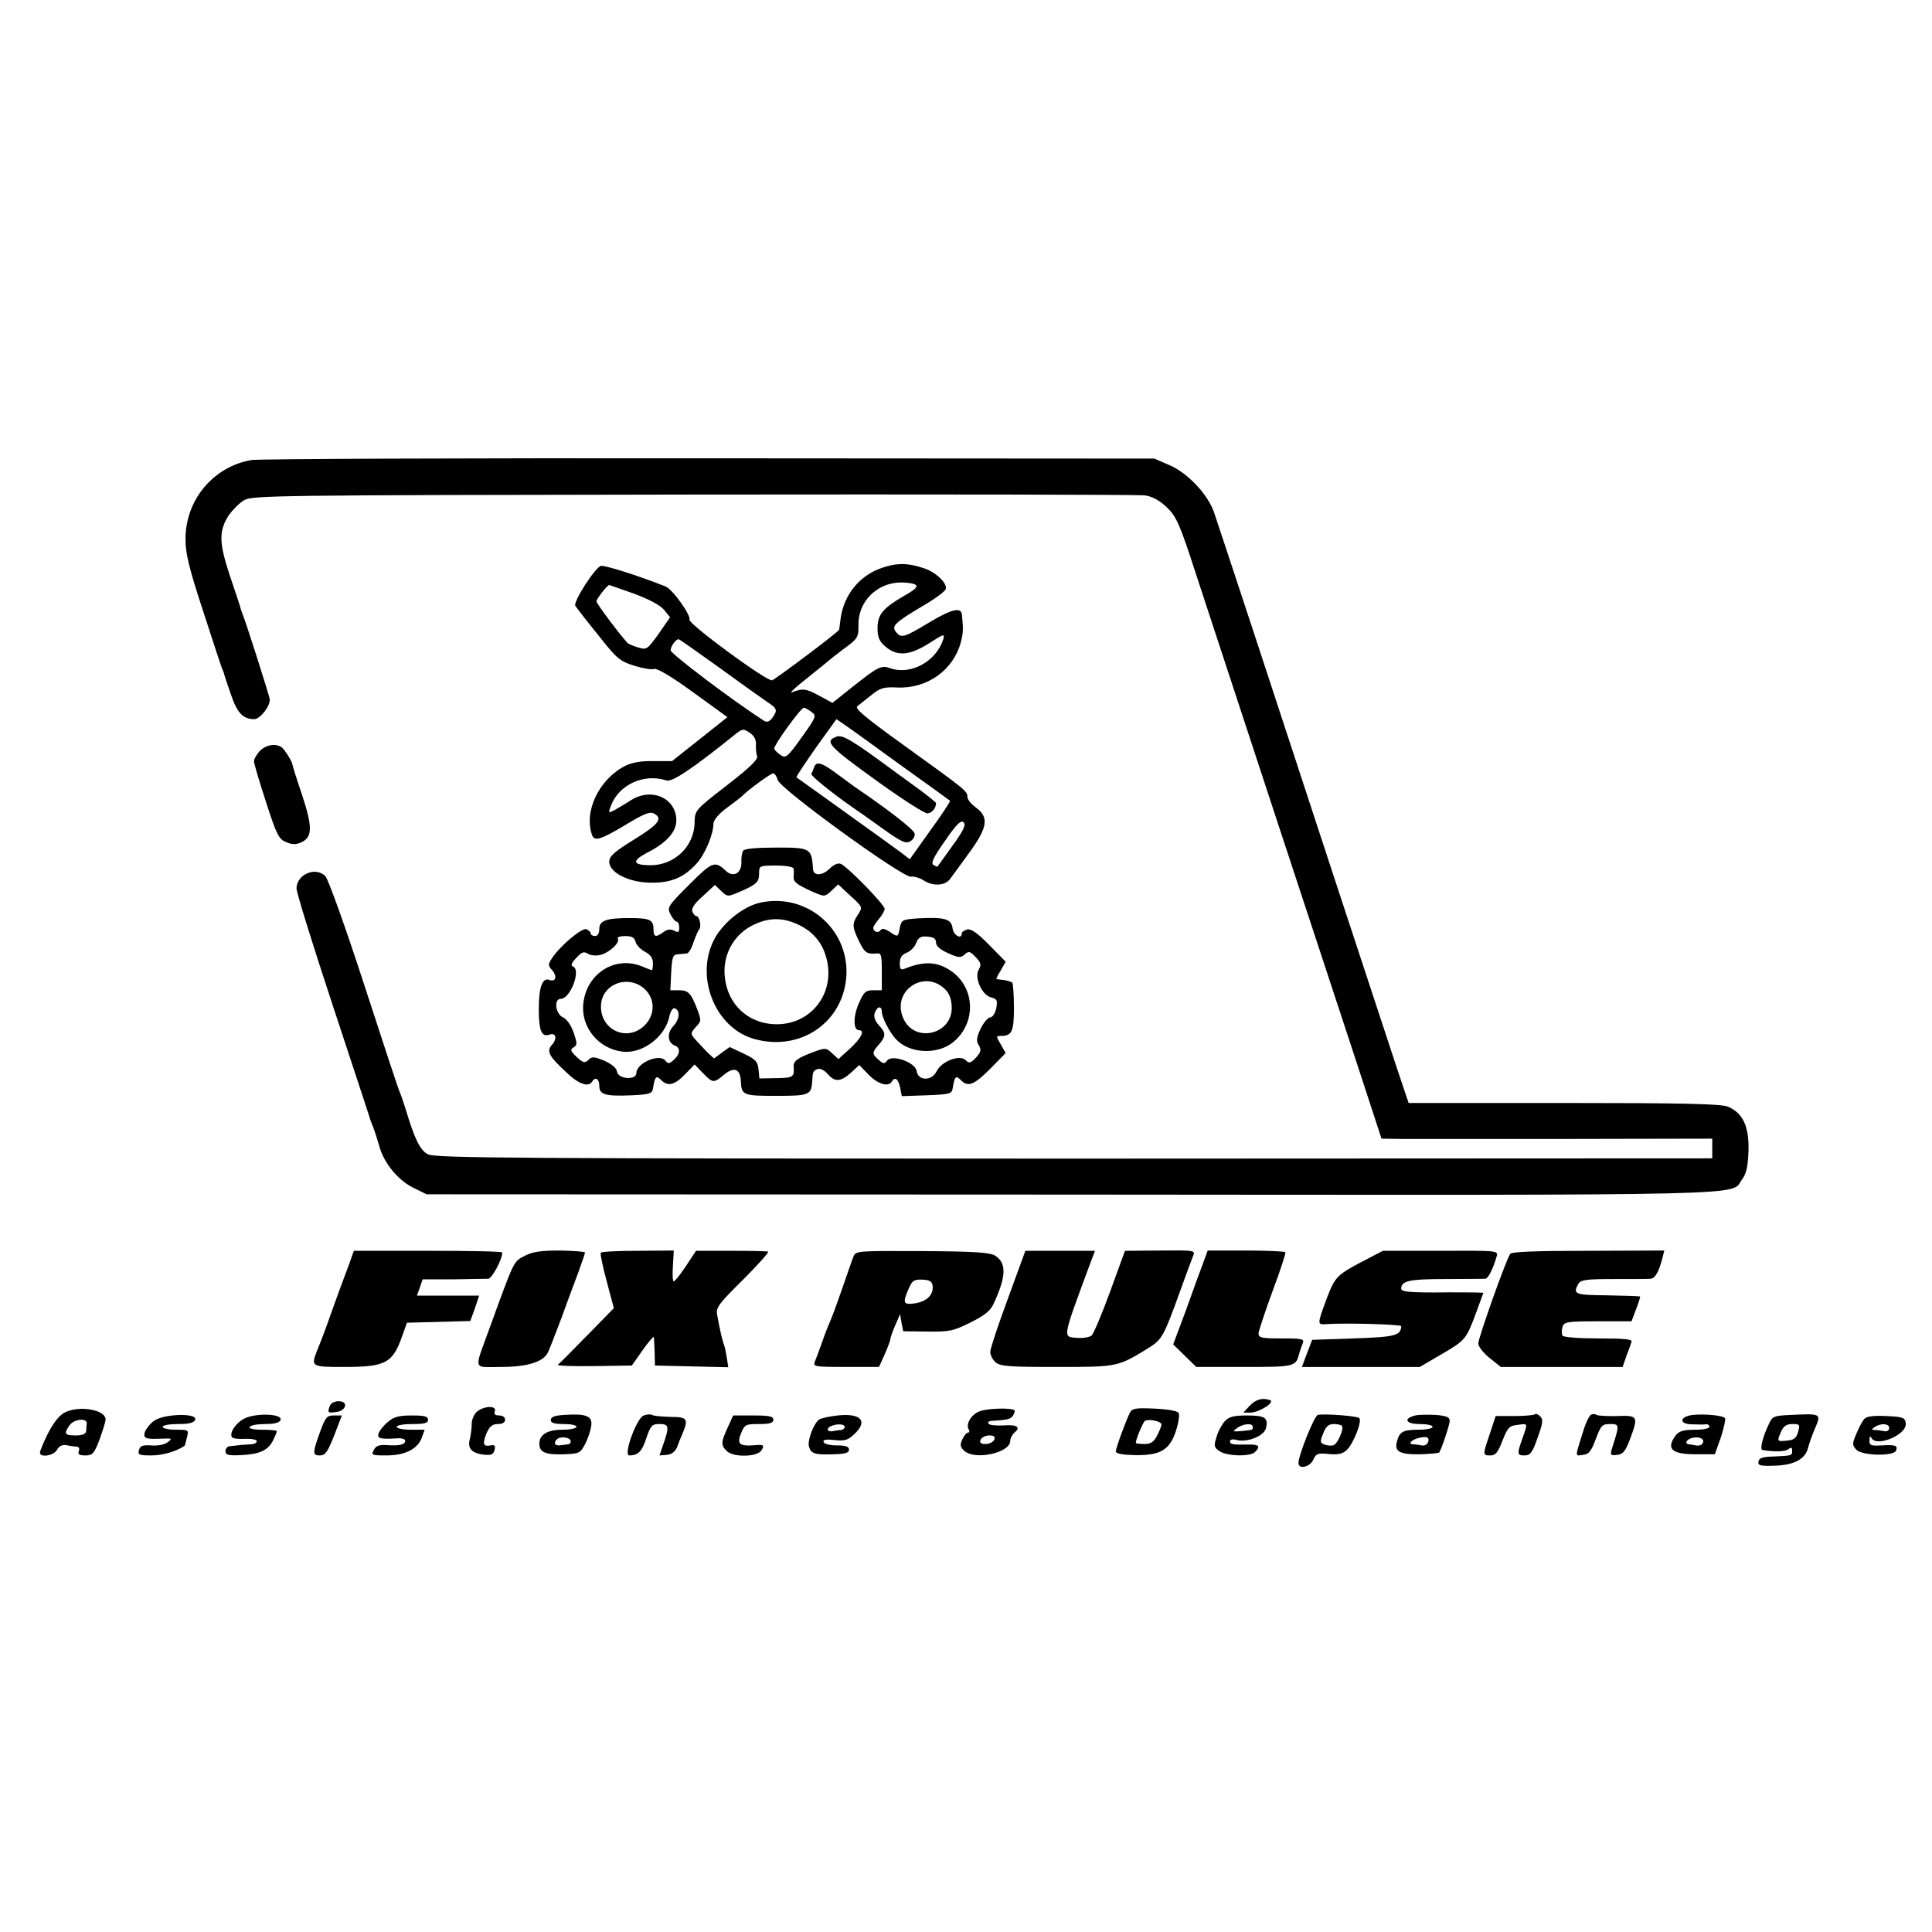 <?xml version="1.0" standalone="no"?>
<!DOCTYPE svg PUBLIC "-//W3C//DTD SVG 20010904//EN"
 "http://www.w3.org/TR/2001/REC-SVG-20010904/DTD/svg10.dtd">
<svg version="1.0" xmlns="http://www.w3.org/2000/svg"
 width="677pt" height="677pt" viewBox="0 0 677 677"
 preserveAspectRatio="xMidYMid meet">
<g transform="translate(0,677) scale(0.1,-0.1)"
fill="#000000" stroke="none">
<path d="M881 5158 c-133 -23 -231 -139 -231 -277 0 -50 12 -101 61 -250 33
-102 63 -193 66 -201 4 -8 7 -17 8 -20 0 -3 11 -36 24 -73 22 -65 42 -87 82
-87 21 0 58 48 54 71 -4 20 -77 249 -92 289 -3 8 -7 20 -9 25 -1 6 -18 58 -38
116 -39 118 -40 158 -4 214 13 18 36 42 53 52 29 17 98 18 1575 20 850 1 1562
0 1583 -3 26 -4 51 -18 76 -42 34 -33 45 -58 103 -237 36 -110 158 -481 271
-825 113 -344 245 -743 292 -887 l86 -263 67 -1 c37 0 298 0 580 0 l512 1 0
-35 0 -34 -2236 -1 c-1952 0 -2239 2 -2264 15 -28 14 -47 53 -79 160 -7 22
-16 49 -21 60 -5 11 -61 181 -125 378 -64 197 -125 367 -135 377 -34 34 -99 7
-101 -42 -1 -13 56 -196 126 -408 70 -211 128 -389 130 -395 1 -5 7 -22 13
-36 6 -15 15 -44 21 -65 16 -59 65 -119 119 -146 l47 -23 2265 -1 c2465 -2
2301 -5 2345 54 15 20 20 45 22 101 2 85 -20 131 -72 153 -23 10 -160 13 -575
13 l-544 0 -42 125 c-23 69 -119 361 -214 650 -95 289 -226 689 -292 890 -66
201 -127 384 -135 408 -23 62 -92 135 -155 162 l-53 23 -1562 1 c-859 1 -1580
-2 -1602 -6z"/>
<path d="M3090 4780 c-77 -26 -132 -93 -144 -175 -3 -22 -5 -41 -6 -42 -1 -7
-226 -176 -235 -177 -21 -2 -294 198 -289 213 5 16 -59 106 -84 116 -95 38
-216 76 -227 72 -22 -9 -97 -126 -89 -140 4 -6 40 -53 80 -102 65 -83 76 -92
127 -108 30 -9 62 -15 70 -11 9 3 61 -27 136 -82 l120 -87 -97 -77 -97 -77
-65 0 c-44 1 -76 -5 -100 -17 -92 -48 -145 -160 -115 -243 8 -22 31 -15 116
36 66 40 86 48 101 40 32 -17 16 -38 -72 -92 -69 -43 -85 -57 -85 -77 0 -39
73 -74 150 -73 69 0 112 19 155 66 30 32 60 103 60 141 1 13 18 34 48 56 26
19 49 37 52 40 22 23 101 80 109 80 6 0 13 -11 16 -23 8 -31 438 -343 467
-339 10 2 30 -4 43 -12 34 -23 78 -20 95 5 8 11 39 53 67 92 64 87 69 124 23
157 -16 12 -30 28 -30 37 0 21 -7 26 -218 178 -136 98 -178 132 -168 140 7 6
29 23 49 39 32 26 44 29 91 27 105 -5 197 61 223 159 8 31 9 45 4 94 -2 30
-34 23 -113 -24 -91 -55 -100 -57 -118 -35 -17 21 -5 33 89 89 44 25 82 53 85
62 7 19 -35 60 -77 73 -56 19 -95 19 -147 1z m118 -59 c10 -6 -1 -17 -40 -39
-74 -43 -93 -65 -93 -114 0 -31 6 -45 28 -64 41 -35 85 -31 153 12 53 34 55
34 49 13 -25 -77 -113 -125 -184 -101 -33 12 -43 7 -135 -66 l-69 -55 -46 25
c-46 25 -58 27 -96 12 -11 -4 14 19 55 51 41 33 77 62 80 65 3 3 23 18 45 35
51 37 54 42 53 85 -1 82 64 147 147 149 22 0 46 -3 53 -8z m-987 -31 c53 -20
92 -40 106 -57 l21 -26 -40 -58 c-39 -54 -42 -57 -71 -48 -17 5 -34 12 -38 16
-28 30 -109 138 -109 146 0 8 38 57 45 57 1 0 39 -14 86 -30z m296 -257 c74
-54 150 -108 169 -121 38 -25 40 -30 20 -58 -11 -14 -19 -16 -30 -9 -117 76
-325 234 -326 246 0 14 18 39 28 39 3 0 65 -44 139 -97z m327 -158 c18 -13 16
-18 -35 -89 -49 -69 -56 -74 -73 -62 -11 7 -21 17 -23 22 -3 11 93 144 104
144 5 0 16 -7 27 -15z m316 -189 c91 -65 167 -120 169 -122 2 -2 -29 -49 -69
-104 l-72 -101 -31 24 c-18 13 -106 77 -197 142 -91 65 -167 120 -169 121 -2
2 29 48 68 104 l72 100 32 -22 c18 -12 106 -76 197 -142z m-511 75 c-1 -14 1
-33 4 -41 4 -11 -27 -41 -106 -102 -111 -86 -112 -87 -113 -130 -1 -84 -71
-151 -157 -150 -60 1 -64 15 -11 43 69 35 104 74 104 114 0 78 -86 117 -159
71 -20 -13 -46 -28 -58 -35 -22 -11 -22 -10 -12 16 28 74 116 114 195 88 20
-6 94 44 233 156 32 26 35 27 57 12 16 -10 24 -24 23 -42z m689 -354 c-29 -40
-52 -73 -53 -74 0 -1 -7 2 -14 6 -10 6 0 27 40 84 40 58 56 74 65 66 10 -8 2
-27 -38 -82z"/>
<path d="M2932 4189 c-45 -17 -31 -32 151 -163 81 -58 156 -106 166 -106 16 0
31 18 31 36 0 2 -28 25 -62 50 -35 25 -74 54 -88 64 -142 105 -177 126 -198
119z"/>
<path d="M2853 4082 c-3 -9 -8 -20 -10 -24 -3 -6 74 -68 143 -116 11 -7 56
-39 102 -72 70 -50 86 -58 102 -48 10 6 17 18 15 27 -1 13 -94 85 -209 163
-10 7 -37 27 -60 44 -56 42 -75 48 -83 26z"/>
<path d="M910 4138 c-11 -12 -20 -28 -20 -36 0 -7 19 -72 42 -142 37 -115 45
-131 71 -141 21 -9 34 -9 52 -1 40 18 41 52 4 165 -19 56 -34 104 -34 107 -1
12 -29 56 -39 62 -21 14 -55 8 -76 -14z"/>
<path d="M2604 3789 c-4 -7 -7 -25 -6 -40 1 -39 -28 -55 -54 -31 -39 37 -48
33 -129 -48 -76 -76 -78 -80 -65 -105 7 -14 17 -25 22 -25 4 0 8 -9 8 -20 0
-17 -3 -19 -18 -11 -12 6 -23 5 -37 -5 -27 -20 -35 -18 -35 10 0 33 -13 39
-84 39 -83 0 -106 -9 -106 -39 0 -15 -6 -24 -15 -24 -8 0 -15 4 -15 9 0 5 -7
11 -15 15 -16 6 -93 -59 -121 -102 -14 -22 -14 -25 1 -42 18 -20 13 -42 -9
-34 -25 10 -38 -24 -38 -102 0 -77 10 -100 39 -89 21 7 26 -15 8 -35 -21 -23
-13 -40 49 -97 43 -42 78 -54 91 -33 11 18 25 10 25 -15 0 -31 21 -37 115 -33
61 3 70 6 73 23 7 43 11 48 28 31 24 -24 47 -19 84 19 l34 35 29 -30 c35 -36
38 -36 74 -6 35 29 57 21 59 -22 2 -50 8 -52 124 -52 115 0 123 3 126 50 2 36
3 37 19 44 9 3 24 -4 36 -18 25 -29 46 -27 83 7 l27 25 33 -34 c32 -33 69 -44
81 -24 11 18 22 10 29 -20 l6 -31 87 3 c79 3 88 5 91 23 7 43 11 48 28 31 26
-27 47 -18 104 39 l54 55 -17 30 c-17 29 -17 30 0 30 39 0 46 15 46 99 0 44
-3 84 -6 88 -4 3 -17 7 -30 9 -12 1 -23 3 -25 3 -2 1 5 15 15 31 l17 30 -58
59 c-41 42 -63 57 -77 54 -10 -3 -19 -9 -19 -14 0 -23 -29 -6 -32 18 -4 33
-28 40 -120 35 -56 -4 -59 -5 -65 -33 -6 -34 -6 -34 -37 -13 -16 10 -26 12
-31 4 -7 -11 -25 -5 -25 9 0 4 9 18 20 31 11 13 20 29 20 35 0 15 -131 149
-154 158 -10 4 -25 -3 -40 -18 -25 -24 -55 -25 -57 -1 -5 74 -8 76 -128 76
-72 0 -112 -4 -117 -11z m177 -63 c1 -6 1 -18 0 -27 -2 -19 11 -29 67 -54 42
-18 42 -18 66 4 l23 22 43 -40 c43 -39 43 -40 27 -65 -22 -33 -21 -43 3 -94
20 -41 27 -46 63 -43 15 2 17 -7 17 -63 l0 -66 -30 0 c-27 0 -33 -6 -51 -47
-20 -46 -19 -93 1 -93 22 0 8 -28 -31 -64 l-41 -37 -22 20 c-21 20 -24 20 -67
4 -56 -21 -70 -32 -68 -52 3 -35 -2 -38 -60 -39 l-60 -1 -3 32 c-3 27 -10 35
-52 55 l-49 23 -28 -20 -27 -20 -24 22 c-12 13 -31 33 -41 44 -18 21 -18 22 1
44 20 21 20 23 5 63 -22 57 -31 66 -65 66 l-29 0 3 63 c3 54 6 62 23 63 11 1
25 2 32 3 6 1 17 18 23 39 7 20 16 41 20 45 9 10 1 47 -10 47 -4 0 -11 7 -14
16 -4 10 8 29 37 54 l42 39 22 -21 c22 -21 23 -21 65 -3 60 26 68 34 68 65 0
26 1 27 60 27 36 0 60 -5 61 -11z m-554 -256 c3 -12 18 -27 33 -35 19 -10 28
-22 28 -40 0 -14 -2 -25 -3 -25 -1 0 -18 6 -36 14 -95 38 -194 -26 -205 -131
-9 -82 53 -158 137 -168 70 -9 151 52 165 125 4 17 12 29 18 27 20 -7 18 -38
-4 -62 -24 -25 -21 -59 5 -69 20 -7 19 -30 -4 -50 -16 -14 -20 -15 -30 -2 -21
25 -101 -9 -101 -44 0 -26 -64 -22 -68 5 -2 13 -18 26 -44 38 -37 15 -44 15
-56 3 -13 -12 -18 -11 -41 10 -22 21 -24 26 -11 34 13 8 13 14 0 52 -9 26 -24
47 -37 53 -27 12 -33 65 -8 65 34 0 72 102 43 113 -9 3 -6 12 11 30 19 21 27
24 41 15 9 -6 29 -8 44 -4 32 8 69 43 61 56 -4 6 8 10 25 10 24 0 33 -5 37
-20z m1053 -3 c0 -12 15 -25 42 -37 37 -17 45 -17 59 -4 14 12 18 11 38 -10
19 -20 20 -27 11 -43 -17 -27 10 -90 43 -98 21 -6 23 -10 18 -38 -4 -18 -13
-32 -21 -32 -8 0 -23 -18 -34 -40 -14 -31 -16 -43 -6 -58 9 -16 8 -23 -10 -43
-19 -20 -25 -21 -36 -9 -21 21 -85 -4 -102 -39 -17 -35 -65 -34 -70 1 -4 30
-85 59 -103 37 -10 -13 -14 -12 -30 2 -24 21 -24 26 1 54 25 29 25 41 -1 68
-13 15 -18 29 -14 42 8 24 25 27 25 5 0 -20 27 -72 49 -96 46 -50 141 -56 197
-14 83 63 84 186 3 248 -51 38 -99 41 -170 12 -13 -5 -16 0 -16 20 0 19 7 29
23 36 14 5 29 20 34 34 8 20 16 25 40 23 22 -2 30 -7 30 -21z m36 -168 c12
-13 19 -36 19 -61 0 -93 -128 -123 -168 -40 -48 99 75 182 149 101z m-1060 8
c40 -34 41 -91 4 -129 -65 -65 -166 -12 -153 80 11 67 95 95 149 49z"/>
<path d="M2664 3607 c-60 -13 -133 -72 -163 -132 -66 -132 7 -309 143 -346
163 -45 314 61 322 225 7 164 -142 288 -302 253z m124 -73 c54 -22 91 -62 106
-115 36 -119 -42 -232 -163 -238 -106 -4 -186 69 -192 176 -4 75 37 143 105
174 50 23 95 24 144 3z"/>
<path d="M1220 2331 c-12 -31 -35 -94 -52 -141 -31 -88 -38 -106 -57 -153 -22
-56 -20 -57 94 -57 147 0 171 13 205 110 l16 45 111 3 111 3 16 44 15 45 -109
0 -109 0 10 28 10 29 107 0 c59 1 114 2 123 2 13 1 49 68 49 92 0 4 -117 6
-260 6 l-260 0 -20 -56z"/>
<path d="M1838 2369 c-39 -20 -36 -15 -121 -249 -57 -157 -62 -140 38 -140 91
0 147 17 164 49 5 9 25 61 46 116 20 55 47 129 61 165 13 36 24 68 24 71 0 3
-39 6 -87 7 -67 0 -97 -4 -125 -19z"/>
<path d="M2105 2380 c-2 -4 7 -49 21 -100 l25 -94 -93 -95 c-51 -52 -97 -99
-103 -103 -5 -4 51 -6 125 -5 l134 2 38 54 c21 30 39 50 39 45 1 -5 2 -29 3
-54 l1 -45 128 -3 129 -3 -5 33 c-3 18 -7 40 -11 48 -5 15 -13 46 -23 103 -5
25 6 39 90 122 52 52 92 97 89 99 -4 2 -62 3 -130 3 l-123 0 -35 -53 c-20 -30
-39 -54 -43 -54 -4 0 -5 24 -3 54 l3 54 -126 -1 c-69 0 -128 -3 -130 -7z"/>
<path d="M2990 2365 c-5 -12 -22 -62 -39 -111 -17 -49 -35 -98 -40 -109 -5
-11 -19 -45 -29 -75 -11 -30 -23 -63 -27 -72 -7 -17 2 -18 109 -18 l116 0 20
44 c11 25 20 49 20 54 0 5 8 27 17 48 l17 39 5 -30 6 -30 85 -1 c77 -1 91 2
151 32 50 25 70 41 81 66 44 95 46 142 5 168 -17 11 -72 15 -255 16 -233 1
-234 1 -242 -21z m278 -100 c4 -31 -19 -55 -61 -62 -42 -6 -45 0 -23 51 12 28
18 33 47 32 26 -1 35 -6 37 -21z"/>
<path d="M3532 2220 c-34 -92 -62 -176 -62 -187 0 -11 8 -27 18 -36 16 -15 46
-17 216 -17 214 0 213 0 323 68 45 29 51 39 108 197 20 55 40 110 45 122 9 22
9 22 -114 21 l-124 -1 -52 -143 c-29 -79 -58 -148 -65 -154 -8 -6 -31 -10 -52
-8 -49 4 -51 -5 41 244 l23 61 -122 0 -122 0 -61 -167z"/>
<path d="M4217 2347 c-9 -23 -36 -97 -60 -165 l-46 -123 41 -40 40 -39 168 0
c175 0 181 1 192 45 3 11 9 28 13 38 6 15 -1 17 -74 17 -71 0 -81 2 -81 18 1
9 23 76 49 147 27 72 47 133 45 137 -3 3 -64 6 -138 6 l-134 0 -15 -41z"/>
<path d="M4771 2348 c-85 -45 -93 -53 -120 -123 -36 -97 -36 -97 -4 -95 70 5
263 -1 263 -7 -1 -33 -21 -38 -166 -43 l-146 -5 -18 -47 -18 -48 206 0 207 0
77 45 c84 49 86 52 122 149 l24 66 -27 1 c-14 0 -79 1 -143 0 -91 0 -118 3
-118 13 0 28 28 34 155 34 72 0 135 1 140 1 10 1 27 35 39 77 7 22 6 22 -196
21 l-202 0 -75 -39z"/>
<path d="M5292 2376 c-14 -18 -112 -295 -112 -314 0 -10 18 -33 39 -50 l40
-32 213 0 214 0 13 38 c8 20 16 43 18 50 4 9 -23 12 -115 12 -71 0 -123 4
-127 10 -3 6 -3 19 0 30 6 18 15 20 124 20 l118 0 16 42 c9 23 15 43 14 45 -2
1 -54 3 -115 4 -113 1 -121 4 -102 39 8 15 24 18 122 18 62 0 121 0 131 1 17
1 30 24 43 75 l6 24 -266 -1 c-182 0 -269 -3 -274 -11z"/>
<path d="M4378 1843 l-21 -23 24 0 c31 0 89 37 69 44 -28 9 -50 2 -72 -21z"/>
<path d="M1156 1844 c-9 -24 -8 -26 21 -22 37 4 45 38 10 38 -14 0 -28 -7 -31
-16z"/>
<path d="M228 1821 c-19 -9 -39 -34 -59 -72 -16 -32 -29 -63 -29 -69 0 -19 49
-11 60 10 7 13 18 18 33 16 12 -3 28 -5 36 -5 7 -1 11 -7 7 -16 -4 -11 2 -15
23 -15 25 0 31 6 50 56 11 31 21 62 21 70 0 34 -91 50 -142 25z m76 -39 c-1
-7 -2 -19 -2 -27 -2 -10 -13 -15 -37 -15 -39 0 -42 6 -21 36 16 22 62 26 60 6z"/>
<path d="M1668 1820 c-9 -10 -16 -29 -15 -42 0 -12 -3 -34 -6 -48 -10 -34 4
-51 45 -57 29 -3 36 -1 41 16 4 15 0 19 -14 16 -26 -5 -29 5 -14 43 11 24 20
32 40 32 16 0 25 6 25 15 0 9 -9 15 -21 15 -15 0 -19 5 -15 15 8 22 -45 18
-66 -5z"/>
<path d="M3431 1824 c-29 -12 -48 -45 -36 -64 3 -5 2 -10 -3 -10 -5 0 -14 -11
-20 -24 -9 -20 -7 -27 7 -40 38 -34 161 -7 161 35 0 9 7 22 15 29 23 19 9 29
-40 25 -25 -1 -48 1 -51 6 -3 5 1 9 8 10 58 3 70 6 78 19 5 8 7 16 5 18 -10
10 -99 7 -124 -4z m53 -99 c-4 -8 -17 -15 -30 -15 -17 0 -22 4 -18 15 4 8 17
15 30 15 17 0 22 -4 18 -15z"/>
<path d="M3960 1821 c-14 -27 -50 -125 -50 -137 0 -8 24 -12 68 -13 89 -1 121
18 143 86 9 28 13 56 9 62 -4 7 -40 13 -84 15 -64 3 -78 1 -86 -13z m110 -43
c0 -5 -7 -22 -15 -38 -12 -23 -22 -30 -45 -30 -17 0 -30 2 -30 4 0 12 25 72
32 77 13 8 58 -1 58 -13z"/>
<path d="M852 1797 c-30 -18 -50 -52 -38 -64 3 -4 24 -6 46 -5 22 1 40 -3 40
-8 0 -6 -10 -11 -22 -11 -21 -1 -42 -3 -75 -7 -7 -1 -13 -9 -13 -18 0 -12 10
-15 53 -13 66 3 95 16 113 50 8 16 14 30 14 34 0 3 -23 5 -51 5 -31 0 -48 4
-44 10 3 6 28 10 55 10 32 0 50 5 53 14 9 23 -92 26 -131 3z"/>
<path d="M1978 1812 c-34 -2 -48 -7 -48 -18 0 -10 12 -14 45 -14 25 0 45 -4
45 -10 0 -5 -22 -10 -49 -10 -53 0 -81 -17 -81 -49 0 -30 21 -39 84 -37 56 2
59 3 77 37 10 20 19 48 21 64 4 33 -18 42 -94 37z m22 -93 c0 -5 -4 -10 -10
-10 -5 -1 -16 -2 -22 -3 -22 -4 -30 5 -18 19 11 14 50 9 50 -6z"/>
<path d="M2256 1810 c-25 -8 -73 -140 -51 -140 31 0 45 14 60 61 15 44 20 49
46 49 33 0 35 -9 14 -69 l-14 -41 26 2 c17 2 29 11 36 28 5 14 13 34 18 45 22
53 18 60 -41 60 -30 1 -60 3 -65 7 -6 3 -19 2 -29 -2z"/>
<path d="M2935 1810 c-27 -3 -56 -9 -64 -14 -19 -12 -43 -74 -36 -96 8 -24 19
-28 85 -26 42 1 55 5 55 16 0 11 -11 15 -42 15 -24 0 -45 5 -47 12 -3 8 8 10
38 7 35 -4 47 -1 69 20 50 46 24 75 -58 66z m25 -40 c0 -5 -6 -10 -12 -11 -7
0 -21 -2 -30 -4 -20 -4 -24 11 -5 18 21 9 47 7 47 -3z"/>
<path d="M4618 1812 c-12 -2 -68 -141 -68 -169 0 -23 40 -14 52 12 9 21 16 24
54 20 31 -3 48 0 62 13 24 21 56 102 45 113 -8 7 -119 16 -145 11z m84 -38 c9
-8 -14 -63 -29 -68 -7 -3 -21 -2 -31 2 -17 6 -17 10 -5 40 9 23 19 32 36 32
13 0 26 -3 29 -6z"/>
<path d="M4959 1810 c-43 -11 -33 -30 15 -30 25 0 46 -4 46 -10 0 -5 -21 -10
-47 -10 -55 0 -68 -6 -77 -38 -12 -38 7 -49 79 -48 35 1 66 4 68 6 8 11 37 97
37 112 0 12 -12 17 -50 20 -27 1 -59 1 -71 -2z m45 -94 c-3 -8 -13 -13 -22
-11 -9 2 -24 4 -31 4 -20 1 -2 18 24 23 26 6 35 1 29 -16z"/>
<path d="M5378 1814 c-3 -3 -36 -6 -72 -6 l-65 0 -20 -61 c-26 -76 -26 -77 2
-77 18 0 26 11 42 52 18 46 24 52 53 55 37 5 36 8 17 -47 -20 -56 -19 -60 8
-60 19 0 27 10 45 62 19 52 20 64 9 75 -7 7 -16 11 -19 7z"/>
<path d="M5574 1812 c-5 -4 -16 -25 -23 -47 -33 -105 -33 -97 -4 -93 21 2 29
13 45 56 18 47 22 52 50 52 33 0 33 -3 9 -78 -10 -32 -9 -33 16 -30 20 2 29
13 44 53 31 82 29 86 -44 83 -34 -1 -67 1 -73 4 -5 4 -14 4 -20 0z"/>
<path d="M5933 1812 c-47 -5 -52 -32 -5 -33 20 -1 43 -1 50 0 6 1 12 -3 12 -9
0 -5 -21 -10 -47 -10 -53 0 -65 -6 -81 -35 -19 -36 5 -51 80 -51 l67 0 21 59
c11 33 17 63 15 67 -6 10 -68 16 -112 12z m33 -100 c-3 -6 -14 -9 -24 -7 -9 2
-20 4 -24 4 -18 2 -6 20 15 23 25 5 42 -6 33 -20z"/>
<path d="M6278 1812 c-64 -3 -67 -4 -81 -35 -21 -44 -31 -87 -21 -88 41 -7 81
-6 91 3 10 8 13 6 13 -6 0 -17 -1 -17 -70 -20 -33 -1 -46 -5 -48 -17 -3 -14 6
-17 56 -15 69 2 109 23 118 64 4 15 15 46 25 69 21 49 20 50 -83 45z m23 -59
c-6 -22 -14 -29 -39 -31 -36 -4 -36 -3 -20 33 8 18 19 25 39 25 25 0 27 -2 20
-27z"/>
<path d="M538 1790 c-14 -11 -28 -29 -31 -40 -5 -21 3 -24 68 -21 28 1 29 0
12 -13 -10 -8 -34 -13 -57 -11 -30 2 -39 -1 -43 -16 -5 -17 1 -19 44 -19 39 0
90 15 116 34 1 0 4 13 8 29 7 27 6 27 -39 27 -25 0 -46 5 -46 10 0 6 24 10 54
10 39 0 55 4 60 15 9 25 -114 21 -146 -5z"/>
<path d="M1121 1751 c-26 -72 -26 -81 -1 -81 21 0 29 12 58 88 l20 52 -28 0
c-24 0 -30 -6 -49 -59z"/>
<path d="M1359 1787 c-15 -12 -29 -30 -32 -39 -7 -19 6 -22 66 -18 15 1 27 -3
27 -8 0 -14 -19 -19 -63 -16 -28 2 -40 -2 -47 -17 -10 -18 -7 -19 44 -19 65 0
109 22 124 62 l10 28 -49 0 c-27 0 -49 5 -49 10 0 6 25 10 55 10 42 0 55 3 55
15 0 12 -13 15 -57 15 -46 0 -64 -5 -84 -23z"/>
<path d="M2550 1768 c-24 -52 -24 -62 -4 -82 23 -24 110 -22 123 3 10 17 7 19
-22 17 -56 -5 -66 4 -50 42 12 30 16 32 63 32 38 0 50 4 50 15 0 12 -14 15
-70 15 l-71 0 -19 -42z"/>
<path d="M4292 1790 c-10 -11 -24 -36 -29 -55 -10 -31 -9 -37 10 -50 26 -18
108 -20 125 -3 20 20 14 27 -25 26 -55 -1 -63 1 -63 12 0 6 11 8 24 4 38 -9
95 14 102 41 9 37 -3 45 -66 45 -46 0 -63 -4 -78 -20z m98 -20 c0 -11 0 -11
-44 -15 -27 -2 -28 -1 -11 11 22 16 55 18 55 4z"/>
<path d="M6532 1797 c-6 -7 -19 -31 -27 -51 -15 -35 -15 -40 0 -56 19 -21 131
-24 139 -3 7 18 -3 21 -51 18 -38 -2 -43 0 -42 19 0 11 3 15 6 9 14 -37 127 9
121 50 -3 20 -9 22 -69 25 -46 2 -69 -1 -77 -11z m88 -31 c0 -8 -8 -13 -17
-11 -10 2 -25 4 -33 4 -13 1 -13 2 0 11 22 14 50 12 50 -4z"/>
</g>
</svg>
